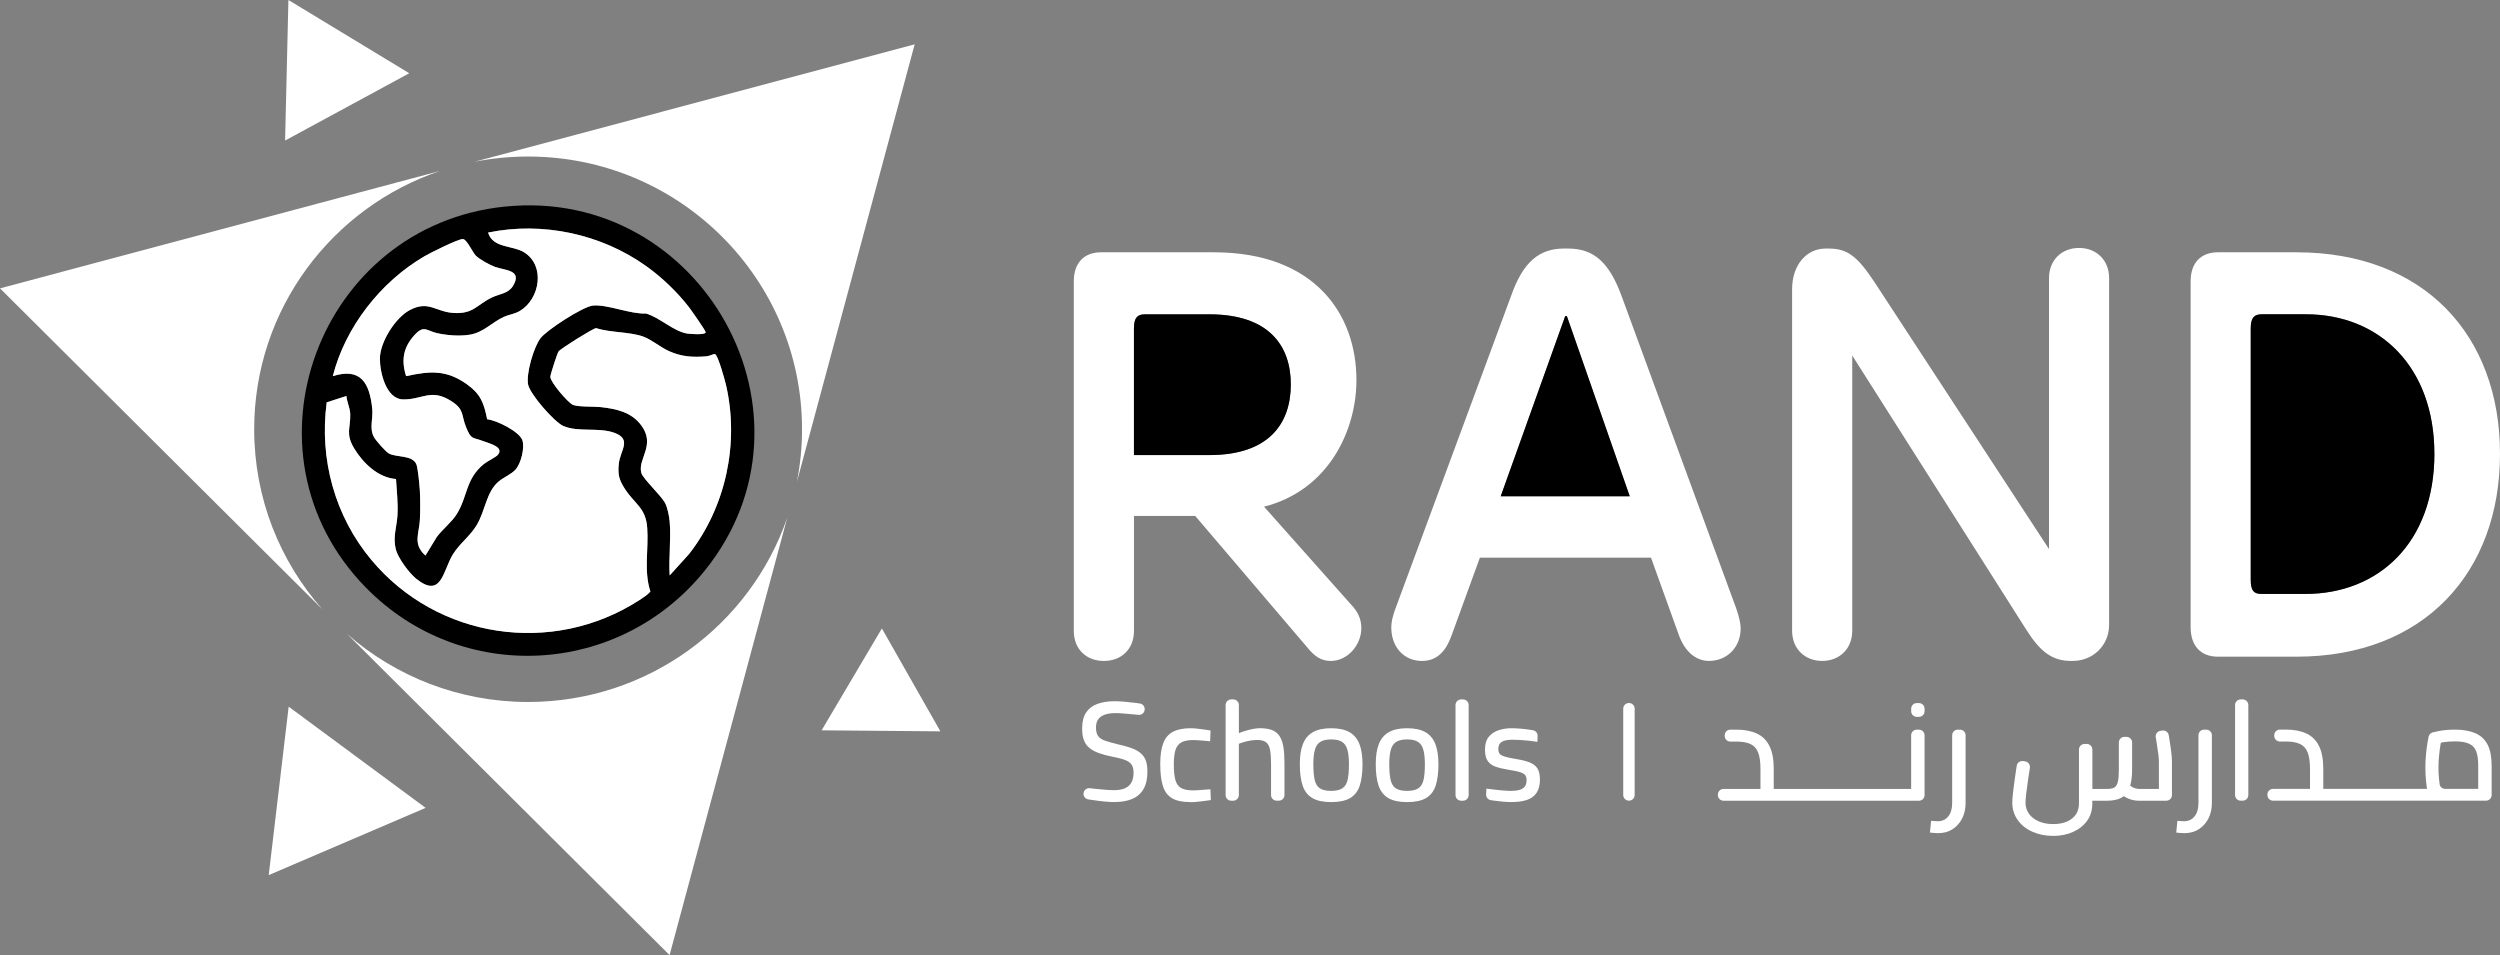 <svg width="178" height="68" viewBox="0 0 178 68" fill="none" xmlns="http://www.w3.org/2000/svg">
<rect x="0" y="0" width="178" height="68" fill="#808080" stroke="none"/>
<g clip-path="url(#clip0_253_6860)">
<path d="M66.956 52.071L58.499 51.999L62.79 44.746L66.956 52.071Z" fill="white"/>
<path d="M35.954 14.708C22.684 16.065 16.66 32.23 26.033 41.817C32.855 48.801 44.1 48.184 50.194 40.608C59.071 29.581 49.998 13.274 35.954 14.71V14.708ZM30.217 18.246C30.646 17.997 32.588 17.018 32.962 17.014C33.221 17.014 33.658 17.962 33.873 18.189C34.145 18.472 34.888 18.869 35.267 19.007C35.972 19.256 37.241 19.212 36.513 20.377C36.187 20.902 35.545 20.931 35.021 21.182C33.945 21.702 33.712 22.36 32.324 22.285C31.002 22.213 30.537 21.368 29.189 22.071C28.158 22.609 27.068 24.338 27.051 25.503C27.038 26.467 27.475 28.41 28.695 28.438C30.061 28.469 30.681 27.632 32.133 28.558C33.079 29.162 32.825 29.527 33.186 30.416C33.566 31.345 33.623 31.105 34.404 31.407C34.828 31.577 35.932 31.817 35.441 32.394C35.312 32.545 34.682 32.851 34.451 33.039C33.138 34.119 33.321 35.302 32.531 36.591C32.151 37.199 31.522 37.662 31.092 38.244L30.293 39.557C29.378 38.735 29.841 38.001 29.895 37.05C29.93 36.41 29.93 35.57 29.895 34.93C29.872 34.561 29.761 33.346 29.648 33.063C29.376 32.383 28.219 32.583 27.684 32.285C27.46 32.159 26.764 31.369 26.631 31.129C26.27 30.471 26.59 29.822 26.501 29.053C26.305 27.284 25.698 26.15 23.697 26.782C24.581 23.293 27.103 20.065 30.215 18.251L30.217 18.246ZM45.514 42.735C39.334 46.722 31.137 45.491 26.444 39.863C23.841 36.751 22.725 32.67 23.265 28.646L24.667 28.192C24.698 28.615 24.926 29.042 24.939 29.468C24.974 30.482 24.585 30.869 25.216 31.918C25.846 32.967 26.922 34.008 28.199 34.106C28.249 34.969 28.354 35.831 28.301 36.698C28.251 37.526 27.966 38.219 28.18 39.103C28.332 39.717 29.126 40.788 29.622 41.194C31.448 42.674 31.539 40.624 32.244 39.478C32.725 38.694 33.468 38.18 33.945 37.383C34.556 36.366 34.625 35.013 35.513 34.276C35.871 33.977 36.402 33.772 36.706 33.435C37.094 33.007 37.37 31.905 37.202 31.359C37 30.727 35.345 29.91 34.688 29.852C34.456 28.692 34.223 28.06 33.249 27.361C31.785 26.316 30.619 26.41 28.917 26.779C28.556 25.632 28.715 24.716 29.537 23.831C30.202 23.116 30.381 23.56 31.144 23.724C31.855 23.879 32.712 23.947 33.434 23.831C34.421 23.68 35.028 22.946 35.876 22.559C36.252 22.39 36.639 22.364 37.033 22.128C38.435 21.287 38.864 18.904 37.296 17.949C36.496 17.464 35.082 17.672 34.756 16.557C38.614 15.761 42.78 16.651 45.973 18.919C47.102 19.718 48.197 20.764 49.044 21.853C49.209 22.067 50.246 23.538 50.246 23.654C50.233 23.872 49.139 23.783 48.915 23.748C47.932 23.578 46.977 22.611 46.003 22.325C44.877 22.378 43.279 21.671 42.233 21.755C41.523 21.813 38.907 23.507 38.474 24.095C37.996 24.74 37.468 26.557 37.594 27.35C37.702 28.04 39.457 30.036 40.095 30.325C41.158 30.801 42.619 30.401 43.757 30.823C45.007 31.286 44.163 32.067 44.061 33.005C43.972 33.802 44.083 34.18 44.507 34.832C45.203 35.9 45.98 36.158 46.082 37.581C46.193 39.096 45.823 40.654 46.31 42.121C46.082 42.373 45.797 42.552 45.51 42.739L45.514 42.735ZM49.046 39.463L47.68 40.971C47.604 39.726 47.787 38.366 47.68 37.135C47.648 36.77 47.525 36.117 47.345 35.796C47.06 35.276 45.782 34.084 45.666 33.68C45.375 32.688 46.725 31.688 45.644 30.266C44.933 29.328 43.87 29.11 42.769 28.985C42.282 28.932 41.188 28.985 40.799 28.83C40.451 28.688 39.183 27.212 39.183 26.83C39.183 26.67 39.682 25.14 39.768 25.026C39.919 24.817 42.193 23.398 42.434 23.363C43.433 23.684 44.84 23.625 45.782 23.958C46.377 24.167 47.025 24.733 47.648 25.007C48.55 25.404 49.309 25.448 50.292 25.372C50.488 25.359 50.82 25.19 50.903 25.208C51.118 25.258 51.618 27.094 51.694 27.418C52.649 31.588 51.675 36.1 49.046 39.467V39.463Z" fill="black"/>
<path d="M50.246 23.652C50.233 23.87 49.139 23.781 48.915 23.746C47.932 23.577 46.977 22.609 46.003 22.323C44.877 22.377 43.279 21.669 42.233 21.753C41.523 21.811 38.907 23.505 38.474 24.093C37.996 24.738 37.468 26.555 37.594 27.348C37.702 28.038 39.457 30.034 40.095 30.323C41.158 30.799 42.619 30.399 43.757 30.821C45.007 31.284 44.163 32.065 44.061 33.004C43.972 33.8 44.083 34.178 44.507 34.83C45.203 35.898 45.98 36.156 46.082 37.579C46.193 39.094 45.823 40.652 46.31 42.119C46.082 42.372 45.797 42.55 45.51 42.737C39.331 46.724 31.133 45.492 26.44 39.865C23.837 36.753 22.721 32.672 23.261 28.648L24.663 28.194C24.694 28.616 24.922 29.044 24.935 29.47C24.97 30.484 24.581 30.871 25.213 31.92C25.842 32.969 26.918 34.01 28.195 34.108C28.245 34.971 28.351 35.833 28.297 36.7C28.247 37.527 27.962 38.22 28.177 39.105C28.328 39.719 29.123 40.79 29.619 41.196C31.444 42.676 31.535 40.626 32.24 39.479C32.721 38.696 33.464 38.182 33.942 37.385C34.553 36.368 34.621 35.015 35.51 34.277C35.867 33.979 36.398 33.774 36.702 33.437C37.091 33.009 37.366 31.907 37.198 31.361C36.996 30.729 35.341 29.912 34.684 29.853C34.453 28.694 34.219 28.061 33.245 27.363C31.781 26.318 30.615 26.412 28.913 26.78C28.552 25.634 28.712 24.718 29.534 23.833C30.198 23.118 30.378 23.562 31.14 23.726C31.851 23.881 32.709 23.949 33.431 23.833C34.417 23.682 35.025 22.948 35.873 22.561C36.248 22.391 36.635 22.366 37.029 22.13C38.431 21.289 38.86 18.905 37.292 17.951C36.493 17.466 35.078 17.674 34.752 16.559C38.611 15.763 42.776 16.653 45.969 18.92C47.099 19.72 48.193 20.765 49.041 21.855C49.206 22.069 50.242 23.54 50.242 23.656L50.246 23.652Z" fill="white"/>
<path d="M36.511 20.377C36.185 20.902 35.543 20.931 35.019 21.182C33.944 21.702 33.71 22.36 32.322 22.284C31 22.212 30.535 21.368 29.188 22.071C28.156 22.609 27.066 24.338 27.049 25.503C27.036 26.467 27.473 28.41 28.693 28.438C30.059 28.469 30.68 27.632 32.131 28.557C33.077 29.162 32.823 29.527 33.184 30.416C33.564 31.345 33.621 31.105 34.403 31.407C34.827 31.577 35.93 31.817 35.439 32.394C35.31 32.545 34.68 32.851 34.449 33.039C33.136 34.119 33.32 35.302 32.529 36.591C32.15 37.199 31.52 37.662 31.091 38.244L30.291 39.557C29.376 38.735 29.839 38.001 29.893 37.05C29.928 36.41 29.928 35.57 29.893 34.93C29.871 34.561 29.759 33.346 29.647 33.063C29.375 32.382 28.217 32.583 27.682 32.285C27.458 32.159 26.762 31.369 26.629 31.129C26.268 30.471 26.588 29.822 26.499 29.053C26.303 27.284 25.696 26.15 23.695 26.782C24.58 23.293 27.101 20.065 30.213 18.251C30.643 18.002 32.585 17.023 32.959 17.02C33.218 17.02 33.655 17.967 33.869 18.194C34.142 18.478 34.884 18.874 35.263 19.012C35.969 19.261 37.237 19.217 36.509 20.382L36.511 20.377Z" fill="white"/>
<path d="M49.046 39.463L47.68 40.971C47.604 39.726 47.787 38.366 47.68 37.135C47.649 36.77 47.525 36.117 47.345 35.796C47.06 35.276 45.782 34.084 45.666 33.68C45.375 32.688 46.725 31.687 45.644 30.266C44.933 29.328 43.87 29.11 42.769 28.985C42.282 28.932 41.188 28.985 40.799 28.83C40.451 28.688 39.183 27.212 39.183 26.83C39.183 26.67 39.682 25.14 39.768 25.026C39.919 24.817 42.193 23.398 42.434 23.363C43.433 23.683 44.84 23.625 45.782 23.958C46.377 24.166 47.025 24.732 47.649 25.007C48.55 25.403 49.309 25.448 50.292 25.372C50.489 25.359 50.82 25.19 50.903 25.208C51.118 25.258 51.618 27.094 51.694 27.418C52.649 31.588 51.675 36.1 49.046 39.467V39.463Z" fill="white"/>
<path d="M136.076 56.171H126.29V54.737C126.29 54.051 126.184 53.504 125.975 53.096C125.766 52.689 125.462 52.396 125.062 52.217C124.662 52.038 124.183 51.95 123.622 51.95H123.2C122.979 51.95 122.8 52.129 122.8 52.348V52.401C122.8 52.621 122.979 52.8 123.2 52.8H123.622C124.048 52.8 124.386 52.858 124.636 52.977C124.886 53.094 125.068 53.294 125.179 53.577C125.29 53.859 125.345 54.246 125.345 54.739V56.173H122.713C122.493 56.173 122.313 56.352 122.313 56.571V56.613C122.313 56.833 122.493 57.012 122.713 57.012H136.629C136.849 57.012 137.029 56.833 137.029 56.613V52.35C137.029 52.13 136.849 51.952 136.629 51.952H136.474C136.253 51.952 136.074 52.13 136.074 52.35V56.173L136.076 56.171Z" fill="white"/>
<path d="M136.629 50.06H136.475C136.255 50.06 136.076 50.238 136.076 50.458V50.641C136.076 50.861 136.255 51.039 136.475 51.039H136.629C136.85 51.039 137.029 50.861 137.029 50.641V50.458C137.029 50.238 136.85 50.06 136.629 50.06Z" fill="white"/>
<path d="M138.995 57.17C138.995 57.581 138.902 57.9 138.715 58.129C138.53 58.357 138.284 58.471 137.981 58.471C137.927 58.471 137.856 58.468 137.773 58.462C137.688 58.455 137.595 58.448 137.494 58.442L137.412 59.281C137.514 59.286 137.614 59.295 137.712 59.307C137.81 59.318 137.903 59.321 137.992 59.321C138.377 59.321 138.715 59.231 139.006 59.048C139.297 58.866 139.526 58.615 139.697 58.291C139.865 57.968 139.95 57.594 139.95 57.17V52.348C139.95 52.129 139.771 51.95 139.55 51.95H139.395C139.175 51.95 138.995 52.129 138.995 52.348V57.17Z" fill="white"/>
<path d="M154.481 52.748C154.457 52.604 154.435 52.466 154.411 52.335C154.372 52.121 154.168 51.979 153.953 52.014L153.816 52.036C153.596 52.073 153.452 52.279 153.489 52.499C153.515 52.652 153.541 52.805 153.565 52.954C153.609 53.233 153.644 53.483 153.672 53.701C153.7 53.92 153.713 54.09 153.713 54.211V56.171H152.293C152.165 56.171 152.037 56.143 151.913 56.086C151.837 56.051 151.754 55.999 151.669 55.941C151.76 55.631 151.806 55.247 151.806 54.777V52.862C151.806 52.643 151.626 52.464 151.406 52.464H151.262C151.041 52.464 150.862 52.643 150.862 52.862V54.777C150.862 55.168 150.838 55.463 150.791 55.666C150.743 55.867 150.66 56.003 150.543 56.069C150.425 56.138 150.251 56.171 150.021 56.171H148.977V53.367C148.977 53.148 148.798 52.969 148.577 52.969H148.422C148.201 52.969 148.022 53.148 148.022 53.367V57.211C148.022 57.507 147.952 57.764 147.809 57.977C147.666 58.193 147.459 58.363 147.185 58.488C146.911 58.611 146.578 58.674 146.185 58.674C145.793 58.674 145.449 58.608 145.151 58.477C144.852 58.346 144.623 58.165 144.46 57.937C144.297 57.708 144.216 57.445 144.216 57.15C144.216 57.015 144.23 56.81 144.262 56.54C144.292 56.267 144.336 55.937 144.393 55.55C144.434 55.275 144.478 54.982 144.528 54.669C144.562 54.451 144.414 54.245 144.193 54.211L144.043 54.189C143.825 54.156 143.621 54.305 143.59 54.523C143.568 54.669 143.545 54.818 143.523 54.969C143.479 55.258 143.438 55.544 143.401 55.828C143.364 56.11 143.334 56.366 143.31 56.595C143.286 56.823 143.275 57.01 143.275 57.15C143.275 57.607 143.401 58.016 143.655 58.377C143.908 58.737 144.256 59.017 144.699 59.216C145.141 59.415 145.637 59.515 146.184 59.515C146.73 59.515 147.174 59.423 147.594 59.236C148.013 59.052 148.348 58.787 148.598 58.444C148.848 58.101 148.973 57.69 148.973 57.212V57.011H150.018C150.443 57.011 150.786 56.941 151.047 56.8C151.106 56.766 151.162 56.729 151.213 56.687C151.332 56.764 151.452 56.827 151.574 56.875C151.808 56.965 152.047 57.011 152.289 57.011H154.242C154.463 57.011 154.642 56.833 154.642 56.613V54.213C154.642 54.051 154.627 53.839 154.596 53.577C154.566 53.316 154.527 53.039 154.479 52.75L154.481 52.748Z" fill="white"/>
<path d="M156.53 57.17C156.53 57.581 156.438 57.9 156.251 58.129C156.064 58.357 155.82 58.471 155.516 58.471C155.462 58.471 155.392 58.468 155.309 58.462C155.223 58.455 155.131 58.448 155.029 58.442L154.948 59.281C155.049 59.286 155.149 59.295 155.248 59.307C155.346 59.318 155.438 59.321 155.527 59.321C155.912 59.321 156.251 59.231 156.542 59.048C156.832 58.866 157.062 58.615 157.232 58.291C157.401 57.968 157.486 57.594 157.486 57.17V52.348C157.486 52.129 157.306 51.95 157.086 51.95H156.93C156.71 51.95 156.53 52.129 156.53 52.348V57.17Z" fill="white"/>
<path d="M159.681 49.798H159.537C159.316 49.798 159.137 49.977 159.137 50.197V56.61C159.137 56.83 159.316 57.008 159.537 57.008H159.681C159.902 57.008 160.081 56.83 160.081 56.61V50.197C160.081 49.977 159.902 49.798 159.681 49.798Z" fill="white"/>
<path d="M177.113 53.015C176.921 52.641 176.63 52.37 176.241 52.202C175.852 52.034 175.371 51.95 174.795 51.95C174.39 51.95 174.023 51.979 173.696 52.04C173.505 52.075 173.344 52.11 173.212 52.145C173.064 52.184 172.95 52.298 172.918 52.447C172.894 52.56 172.87 52.691 172.844 52.836C172.8 53.092 172.763 53.376 172.733 53.69C172.701 54.003 172.687 54.324 172.687 54.654C172.687 54.984 172.701 55.31 172.733 55.612C172.753 55.821 172.777 56.001 172.801 56.167H165.417V54.733C165.417 54.047 165.311 53.5 165.102 53.092C164.893 52.685 164.589 52.392 164.189 52.213C163.789 52.034 163.31 51.946 162.749 51.946H162.327C162.107 51.946 161.927 52.125 161.927 52.344V52.397C161.927 52.617 162.107 52.796 162.327 52.796H162.749C163.175 52.796 163.514 52.855 163.763 52.973C164.013 53.09 164.195 53.29 164.306 53.574C164.417 53.855 164.472 54.243 164.472 54.735V56.169H161.84C161.62 56.169 161.44 56.348 161.44 56.567V56.609C161.44 56.829 161.62 57.008 161.84 57.008H177.004C177.224 57.008 177.404 56.829 177.404 56.609V54.523C177.404 53.891 177.308 53.387 177.115 53.013L177.113 53.015ZM173.659 55.474C173.631 55.205 173.618 54.932 173.618 54.656C173.618 54.379 173.631 54.102 173.659 53.822C173.686 53.544 173.72 53.282 173.76 53.039C173.77 52.98 173.781 52.932 173.79 52.879C173.846 52.867 173.892 52.856 173.953 52.847C174.231 52.807 174.51 52.786 174.795 52.786C175.214 52.786 175.545 52.84 175.789 52.949C176.034 53.056 176.204 53.234 176.302 53.483C176.4 53.732 176.449 54.079 176.449 54.523V56.169H174.096C173.896 56.169 173.725 56.023 173.699 55.824C173.685 55.714 173.672 55.597 173.659 55.472V55.474Z" fill="white"/>
<path d="M79.394 57.109C79.178 57.109 78.93 57.096 78.648 57.069C78.367 57.041 78.091 57.008 77.821 56.967C77.704 56.949 77.593 56.934 77.488 56.917C77.275 56.886 77.127 56.696 77.149 56.484V56.475C77.173 56.255 77.369 56.095 77.59 56.121C77.682 56.132 77.782 56.143 77.886 56.154C78.152 56.184 78.415 56.209 78.671 56.23C78.928 56.25 79.148 56.259 79.33 56.259C79.641 56.259 79.898 56.213 80.1 56.123C80.303 56.032 80.455 55.896 80.557 55.714C80.659 55.531 80.709 55.297 80.709 55.008C80.709 54.772 80.663 54.585 80.572 54.447C80.481 54.309 80.328 54.198 80.111 54.114C79.894 54.029 79.604 53.953 79.239 53.887C78.867 53.813 78.543 53.726 78.265 53.629C77.987 53.531 77.758 53.407 77.575 53.26C77.391 53.113 77.258 52.925 77.175 52.7C77.09 52.475 77.049 52.196 77.049 51.867C77.049 51.395 77.141 51.019 77.328 50.735C77.514 50.453 77.782 50.246 78.13 50.119C78.478 49.992 78.885 49.927 79.352 49.927C79.561 49.927 79.8 49.938 80.067 49.962C80.333 49.986 80.598 50.014 80.857 50.047C80.964 50.062 81.066 50.075 81.162 50.09C81.372 50.121 81.518 50.309 81.499 50.517V50.537C81.477 50.76 81.279 50.921 81.057 50.897C80.968 50.888 80.876 50.878 80.777 50.869C80.516 50.845 80.265 50.823 80.022 50.803C79.778 50.783 79.583 50.773 79.433 50.773C79.122 50.773 78.863 50.81 78.658 50.884C78.452 50.958 78.297 51.068 78.191 51.218C78.086 51.365 78.034 51.557 78.034 51.793C78.034 52.062 78.084 52.267 78.186 52.408C78.287 52.55 78.456 52.661 78.693 52.742C78.93 52.823 79.241 52.91 79.626 53.004C79.991 53.085 80.303 53.172 80.564 53.266C80.826 53.36 81.038 53.478 81.209 53.62C81.377 53.761 81.501 53.937 81.579 54.145C81.657 54.353 81.696 54.617 81.696 54.932C81.696 55.45 81.603 55.868 81.416 56.184C81.231 56.501 80.964 56.733 80.62 56.88C80.276 57.028 79.867 57.103 79.393 57.103L79.394 57.109Z" fill="white"/>
<path d="M84.75 57.109C84.202 57.109 83.773 57.021 83.462 56.842C83.151 56.663 82.93 56.376 82.803 55.979C82.675 55.583 82.61 55.061 82.61 54.414C82.61 53.767 82.68 53.288 82.823 52.916C82.966 52.541 83.195 52.27 83.513 52.103C83.832 51.935 84.247 51.85 84.761 51.85C84.883 51.85 85.03 51.859 85.202 51.876C85.374 51.892 85.55 51.915 85.73 51.942C85.909 51.97 86.063 51.992 86.191 52.012L86.161 52.781C86.046 52.768 85.911 52.753 85.755 52.74C85.6 52.727 85.452 52.715 85.309 52.705C85.167 52.694 85.048 52.691 84.954 52.691C84.589 52.691 84.306 52.748 84.108 52.862C83.908 52.976 83.769 53.159 83.691 53.408C83.614 53.657 83.575 53.994 83.575 54.418C83.575 54.877 83.61 55.242 83.682 55.513C83.752 55.786 83.886 55.981 84.082 56.099C84.278 56.217 84.569 56.276 84.954 56.276C85.048 56.276 85.169 56.27 85.315 56.261C85.459 56.252 85.613 56.239 85.77 56.226C85.93 56.213 86.067 56.202 86.181 56.197L86.211 56.964C86.076 56.984 85.918 57.006 85.739 57.03C85.559 57.054 85.382 57.074 85.206 57.091C85.03 57.107 84.878 57.117 84.75 57.117V57.109Z" fill="white"/>
<path d="M87.264 56.611V50.197C87.264 49.977 87.444 49.798 87.664 49.798H87.808C88.029 49.798 88.208 49.977 88.208 50.197V52.202C88.331 52.149 88.473 52.097 88.64 52.045C88.805 51.996 88.982 51.95 89.173 51.909C89.362 51.868 89.541 51.848 89.71 51.848C90.061 51.848 90.35 51.894 90.576 51.985C90.802 52.075 90.98 52.221 91.109 52.418C91.237 52.617 91.328 52.873 91.378 53.19C91.428 53.507 91.454 53.887 91.454 54.331V56.61C91.454 56.829 91.274 57.008 91.054 57.008H90.898C90.678 57.008 90.499 56.829 90.499 56.61V54.392C90.499 53.975 90.474 53.642 90.428 53.393C90.38 53.144 90.287 52.963 90.149 52.853C90.01 52.742 89.799 52.687 89.515 52.687C89.36 52.687 89.199 52.7 89.034 52.727C88.868 52.755 88.712 52.79 88.568 52.833C88.421 52.877 88.303 52.917 88.207 52.96V56.611C88.207 56.831 88.027 57.01 87.807 57.01H87.662C87.442 57.01 87.262 56.831 87.262 56.611H87.264Z" fill="white"/>
<path d="M94.779 57.109C94.21 57.109 93.764 57.013 93.44 56.822C93.116 56.63 92.885 56.335 92.75 55.939C92.615 55.541 92.548 55.037 92.548 54.423C92.548 53.81 92.62 53.356 92.766 52.98C92.911 52.604 93.148 52.32 93.475 52.132C93.803 51.944 94.238 51.85 94.779 51.85C95.319 51.85 95.762 51.944 96.088 52.132C96.412 52.32 96.647 52.604 96.793 52.98C96.937 53.358 97.011 53.839 97.011 54.423C97.011 55.008 96.945 55.541 96.813 55.939C96.682 56.337 96.452 56.63 96.128 56.822C95.804 57.013 95.354 57.109 94.781 57.109H94.779ZM94.779 56.311C95.136 56.311 95.408 56.246 95.59 56.119C95.773 55.992 95.893 55.788 95.954 55.509C96.015 55.231 96.045 54.868 96.045 54.423C96.045 53.979 96.008 53.638 95.934 53.378C95.86 53.118 95.732 52.932 95.549 52.818C95.365 52.704 95.108 52.646 94.779 52.646C94.449 52.646 94.199 52.704 94.012 52.818C93.827 52.932 93.696 53.118 93.622 53.378C93.547 53.638 93.51 53.987 93.51 54.423C93.51 54.86 93.54 55.229 93.601 55.509C93.662 55.789 93.783 55.992 93.96 56.119C94.14 56.246 94.412 56.311 94.777 56.311H94.779Z" fill="white"/>
<path d="M100.184 57.109C99.616 57.109 99.17 57.013 98.846 56.822C98.522 56.63 98.291 56.335 98.156 55.939C98.02 55.542 97.954 55.037 97.954 54.423C97.954 53.81 98.026 53.356 98.172 52.98C98.317 52.604 98.553 52.32 98.881 52.132C99.209 51.944 99.644 51.85 100.184 51.85C100.725 51.85 101.168 51.944 101.493 52.132C101.817 52.32 102.052 52.604 102.199 52.98C102.343 53.358 102.417 53.839 102.417 54.423C102.417 55.008 102.351 55.541 102.219 55.939C102.088 56.337 101.858 56.63 101.534 56.822C101.21 57.013 100.76 57.109 100.186 57.109H100.184ZM100.184 56.311C100.542 56.311 100.814 56.246 100.995 56.119C101.179 55.992 101.299 55.788 101.36 55.509C101.421 55.231 101.451 54.868 101.451 54.423C101.451 53.979 101.414 53.638 101.34 53.378C101.266 53.118 101.138 52.932 100.955 52.818C100.771 52.704 100.514 52.646 100.184 52.646C99.855 52.646 99.605 52.704 99.418 52.818C99.233 52.932 99.102 53.118 99.027 53.378C98.953 53.638 98.916 53.987 98.916 54.423C98.916 54.86 98.946 55.229 99.007 55.509C99.068 55.789 99.189 55.992 99.366 56.119C99.546 56.246 99.818 56.311 100.183 56.311H100.184Z" fill="white"/>
<path d="M103.633 56.611V50.197C103.633 49.977 103.813 49.798 104.033 49.798H104.168C104.389 49.798 104.568 49.977 104.568 50.197V56.611C104.568 56.831 104.389 57.01 104.168 57.01H104.033C103.813 57.01 103.633 56.831 103.633 56.611Z" fill="white"/>
<path d="M107.638 57.109C107.462 57.109 107.26 57.098 107.034 57.08C106.808 57.059 106.584 57.034 106.366 57.004C106.288 56.993 106.214 56.982 106.144 56.971C105.944 56.94 105.801 56.759 105.812 56.558L105.835 56.151C106.003 56.171 106.196 56.195 106.412 56.221C106.629 56.248 106.84 56.27 107.045 56.287C107.251 56.304 107.416 56.313 107.538 56.313C107.795 56.313 108.008 56.289 108.176 56.243C108.345 56.197 108.475 56.116 108.562 56.005C108.65 55.894 108.693 55.741 108.693 55.546C108.693 55.391 108.66 55.271 108.593 55.187C108.525 55.102 108.4 55.032 108.217 54.975C108.034 54.917 107.767 54.862 107.416 54.809C107.036 54.748 106.721 54.672 106.471 54.582C106.221 54.492 106.036 54.352 105.914 54.163C105.792 53.975 105.731 53.712 105.731 53.376C105.731 52.986 105.82 52.681 105.999 52.462C106.179 52.243 106.412 52.086 106.699 51.992C106.986 51.898 107.29 51.85 107.606 51.85C107.808 51.85 108.027 51.861 108.26 51.88C108.493 51.898 108.717 51.928 108.934 51.961C109.008 51.972 109.076 51.983 109.143 51.994C109.341 52.025 109.485 52.2 109.478 52.401L109.461 52.818C109.298 52.79 109.11 52.766 108.893 52.742C108.676 52.718 108.46 52.7 108.243 52.687C108.027 52.674 107.838 52.667 107.675 52.667C107.486 52.667 107.314 52.685 107.164 52.722C107.012 52.759 106.894 52.827 106.808 52.923C106.723 53.021 106.681 53.161 106.681 53.341C106.681 53.476 106.712 53.585 106.771 53.664C106.832 53.745 106.955 53.813 107.138 53.87C107.321 53.928 107.58 53.983 107.919 54.036C108.338 54.105 108.673 54.188 108.923 54.289C109.172 54.39 109.356 54.534 109.471 54.722C109.585 54.91 109.643 55.17 109.643 55.5C109.643 55.896 109.563 56.213 109.404 56.449C109.245 56.685 109.017 56.853 108.719 56.954C108.421 57.056 108.06 57.105 107.634 57.105L107.638 57.109Z" fill="white"/>
<path d="M115.982 50.054H115.98C115.756 50.054 115.574 50.235 115.574 50.458V56.604C115.574 56.827 115.756 57.007 115.98 57.007H115.982C116.205 57.007 116.387 56.827 116.387 56.604V50.458C116.387 50.235 116.205 50.054 115.982 50.054Z" fill="white"/>
<path d="M18.098 30.565C18.098 35.483 19.933 39.968 22.956 43.387L-0 20.53L31.346 12.166C23.643 14.758 18.098 22.019 18.098 30.565Z" fill="white"/>
<path d="M56.051 36.865L47.674 68.002L24.718 45.144C28.156 48.154 32.666 49.981 37.6 49.981C46.154 49.981 53.425 44.495 56.05 36.865H56.051Z" fill="white"/>
<path d="M56.738 34.312C56.979 33.099 57.105 31.844 57.105 30.565C57.105 19.84 48.37 11.145 37.602 11.145C36.289 11.145 35.002 11.274 33.762 11.523L65.125 3.156L56.738 34.314V34.312Z" fill="white"/>
<path d="M96.186 43.033L89.999 36.076C94.629 34.897 96.578 30.607 96.578 27.062C96.578 22.336 93.581 17.963 86.418 17.963H78.402C77.156 17.963 76.455 18.75 76.455 20.019V44.913C76.455 46.226 77.349 47.059 78.595 47.059C79.841 47.059 80.739 46.224 80.739 44.913V36.733H85.098L93.114 46.137C93.581 46.709 94.049 47.059 94.747 47.059C95.993 47.059 96.926 45.874 96.926 44.738C96.926 44.082 96.695 43.559 96.188 43.033H96.186ZM80.737 32.401V23.387C80.737 22.644 80.968 22.38 81.514 22.38H86.105C90.389 22.38 91.906 24.659 91.906 27.368C91.906 30.078 90.389 32.401 86.105 32.401H80.737Z" fill="white"/>
<path d="M91.906 27.368C91.906 30.126 90.389 32.401 86.105 32.401H80.737V23.387C80.737 22.644 80.968 22.38 81.514 22.38H86.105C90.389 22.38 91.906 24.659 91.906 27.368Z" fill="black"/>
<path d="M123.626 43.339L115.454 21.068C114.556 18.62 113.431 17.696 111.638 17.696H111.366C109.613 17.696 108.449 18.618 107.59 21.068L99.418 43.164C99.183 43.776 99.027 44.302 99.066 44.869C99.142 46.138 100.001 47.059 101.245 47.059C102.256 47.059 102.917 46.447 103.345 45.262L105.368 39.704H117.551L119.536 45.218C119.967 46.403 120.745 47.057 121.68 47.057C122.961 47.057 123.935 46.092 123.935 44.737C123.935 44.386 123.82 43.905 123.624 43.337L123.626 43.339ZM106.851 35.334L111.442 22.511H111.563L116.037 35.334H106.851Z" fill="white"/>
<path d="M116.037 35.334H106.851L111.442 22.511H111.562L116.037 35.334Z" fill="black"/>
<path d="M147.602 47.057H147.446C146.122 47.057 145.267 46.401 144.293 44.869L131.879 25.311V44.913C131.879 46.182 130.984 47.057 129.739 47.057C128.493 47.057 127.598 46.182 127.598 44.913V20.587C127.598 18.837 128.65 17.698 129.972 17.698H130.205C131.529 17.698 132.229 18.223 133.474 20.104L145.889 39.094V19.798C145.889 18.529 146.785 17.654 148.029 17.654C149.273 17.654 150.169 18.529 150.169 19.798V44.475C150.169 46.007 148.962 47.056 147.6 47.056L147.602 47.057Z" fill="white"/>
<path d="M163.521 17.963H157.917C156.671 17.963 155.973 18.75 155.973 20.019V44.652C155.973 45.964 156.671 46.755 157.917 46.755H163.521C172.59 46.755 178 40.757 178 32.314C178 23.871 172.59 17.965 163.521 17.965V17.963ZM164.145 42.29H161.031C160.485 42.29 160.253 42.071 160.253 41.284V23.385C160.253 22.642 160.485 22.378 161.031 22.378H164.184C169.397 22.378 173.329 26.098 173.329 32.312C173.329 38.526 169.356 42.288 164.143 42.288L164.145 42.29Z" fill="white"/>
<path d="M173.329 32.312C173.329 38.655 169.356 42.288 164.143 42.288H161.029C160.483 42.288 160.252 42.069 160.252 41.282V23.383C160.252 22.64 160.483 22.377 161.029 22.377H164.182C169.395 22.377 173.327 26.096 173.327 32.31L173.329 32.312Z" fill="black"/>
<path d="M30.304 57.52L19.133 62.307L20.553 50.315L30.304 57.52Z" fill="white"/>
<path d="M29.139 5.215L20.299 10.006L20.535 0L29.139 5.215Z" fill="white"/>
</g>
<defs>
<clipPath id="clip0_253_6860">
<rect width="178" height="68" fill="white"/>
</clipPath>
</defs>
</svg>
